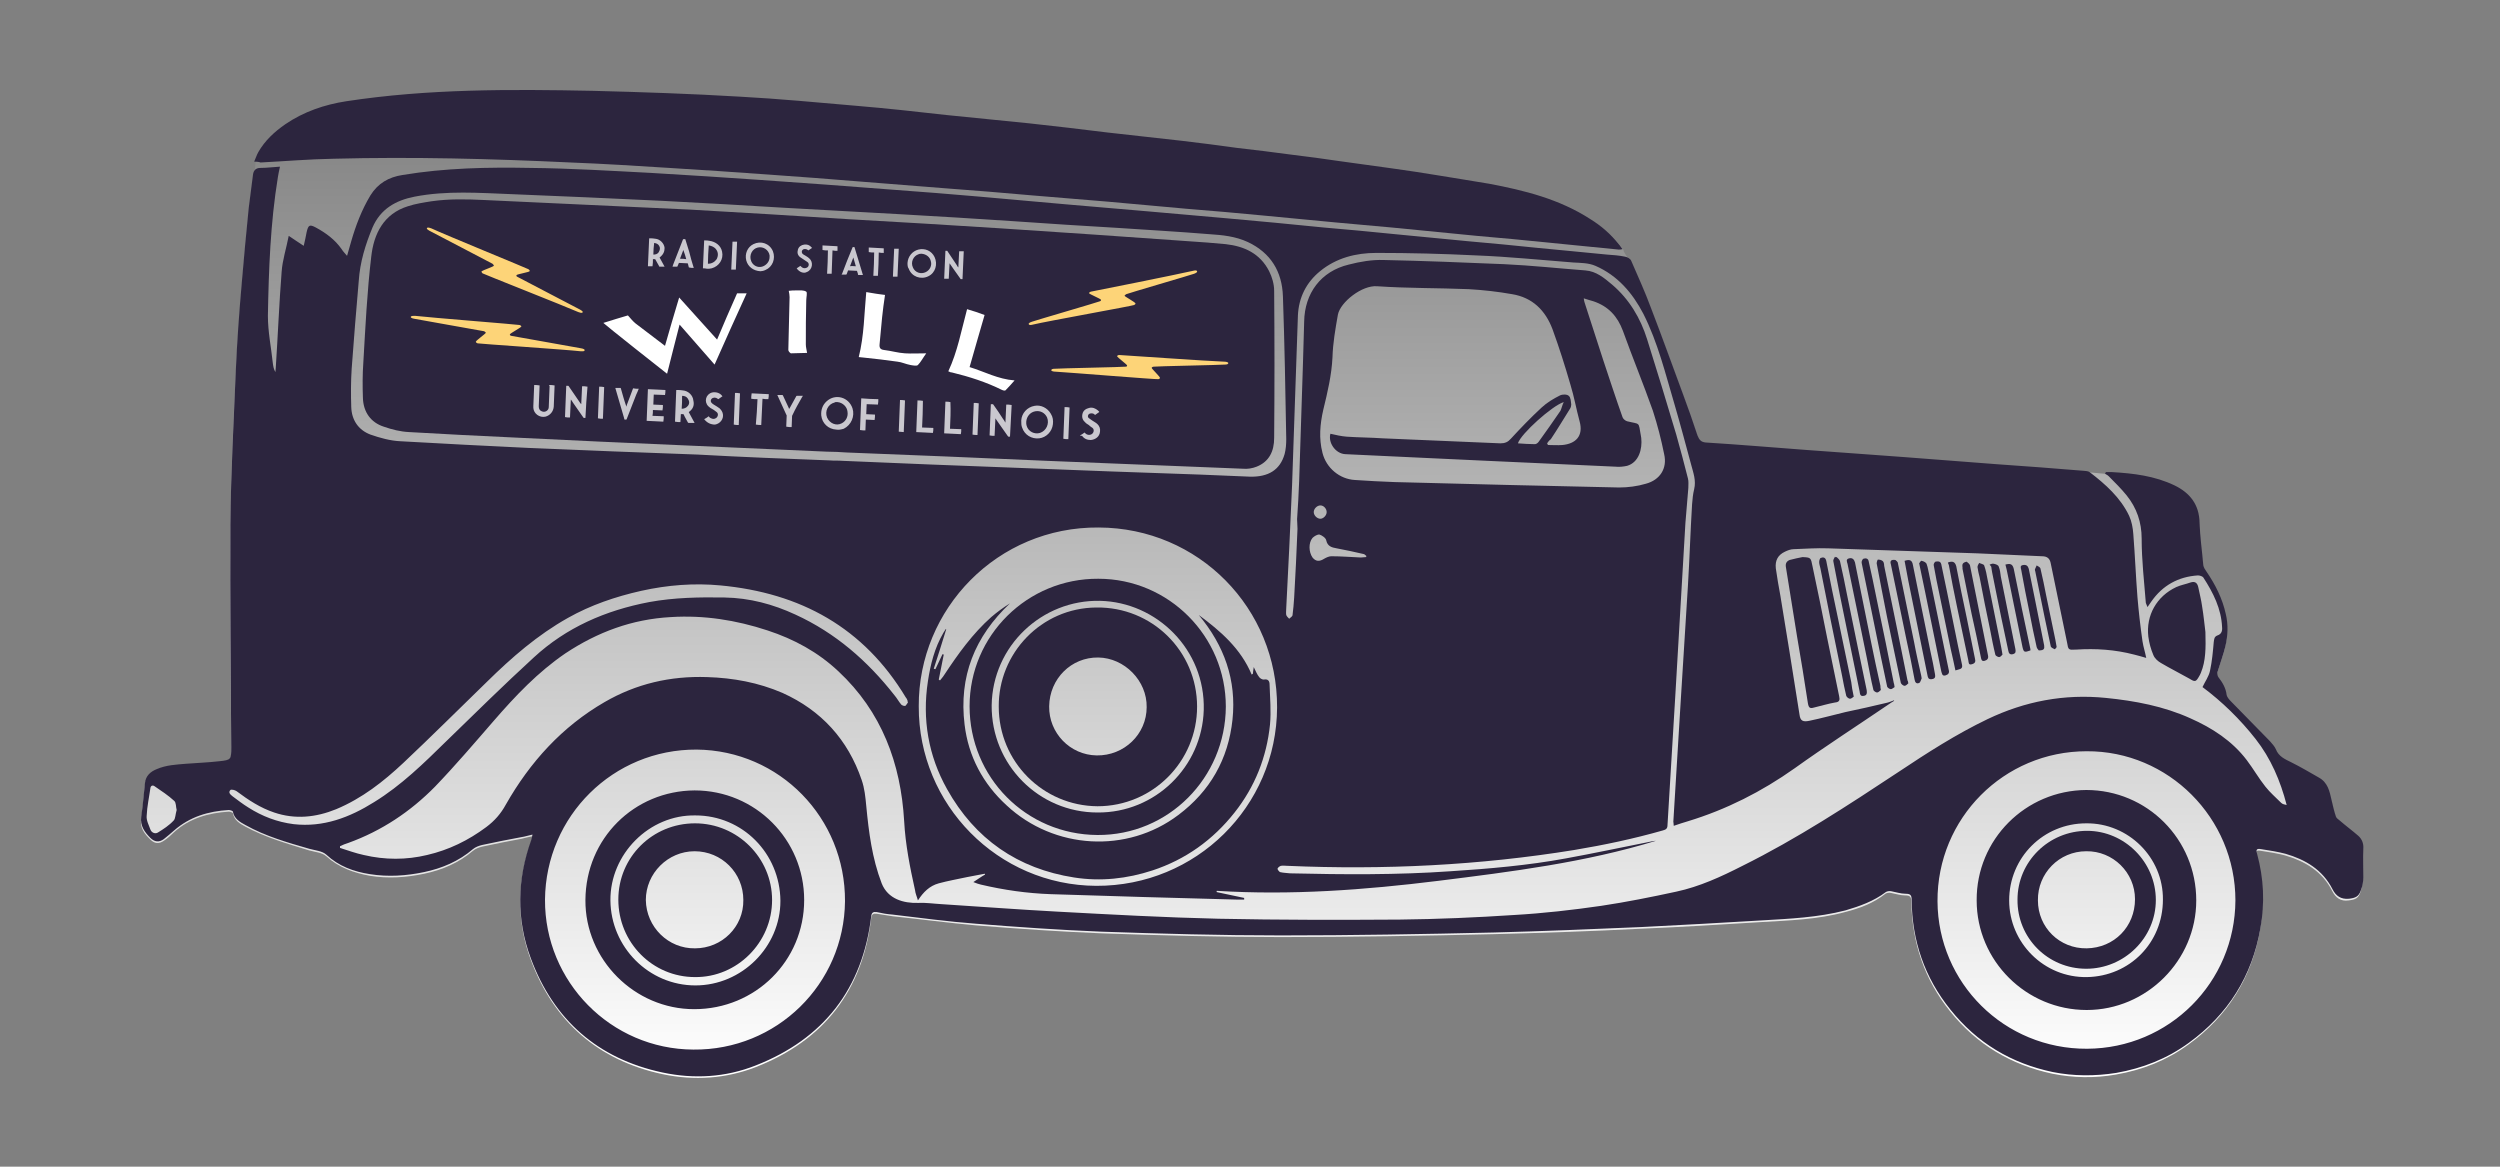 <svg version="1.1" id="Layer_1" xmlns="http://www.w3.org/2000/svg" x="0" y="0" viewBox="0 0 600 280" xml:space="preserve"><rect x="0" y="0" width="600" height="280" fill="#808080" stroke="none"/><style>.st1{fill:#2c253e}.st2{opacity:.75}.st3{fill:#fff}</style><linearGradient id="SVGID_1_" gradientUnits="userSpaceOnUse" x1="300.285" y1="21.594" x2="300.285" y2="258.32"><stop offset="0" stop-color="#fff" stop-opacity="0"/><stop offset="1" stop-color="#fff"/></linearGradient><path d="M567.1 204c0-1.3-.3-2.3-1.2-3.1-1.4-1.3-3-2.5-4.5-3.7-.3-.3-.7-.6-.9-1-.4-1.3-.7-2.5-1-3.8-.5-2.2-.9-4.3-3.1-5.5-2.2-1.2-4.3-2.5-6.5-3.6-1.6-.8-3-1.5-3.8-3.2-.3-.7-.8-1.3-1.4-1.9-3.1-3.2-6.3-6.4-9.4-9.6-.4-.4-.9-1-1-1.5-.2-1.7-1-3-2-4.3-.2-.3-.3-.8-.2-1.2.6-2.1 1.4-4.1 1.9-6.2.6-2.5.6-5.1.1-7.7-.9-3.8-2.6-7.2-4.7-10.3-.3-.4-.6-.9-.7-1.4-.4-3.4-.8-6.8-.9-10.3-.1-4.4-2.3-7.1-6-8.9-2-1-4.1-1.6-6.2-2.1l-22.4-2.1v.1c-4.7-.3-9.4-.7-14.1-1-7.4-.6-14.7-1.1-22.1-1.7-7.8-.6-15.6-1.1-23.3-1.7l-24.3-1.8c-1.2-.1-1.7-.6-2-1.7-1.1-3.2-2.3-6.5-3.4-9.7-2.6-7-5.1-14-7.8-21-1.4-3.8-3.1-7.5-4.7-11.2-.1-.2-.3-.4-.6-.6-.4-.7-1.5-2.2-1.2-2.2-.4-.5-.6-.9-.9-1.2-1.9-2.4-4.2-4.4-6.8-6-7.5-4.7-15.8-6.9-24.3-8.5-4.1-.8-8.1-1.4-12.2-2-3.7-.6-7.5-1.2-11.2-1.7-4.1-.6-8.2-1.1-12.3-1.7-4-.5-8-1.1-11.9-1.6-4.3-.5-8.6-1.1-12.9-1.6-4.4-.6-8.8-1.1-13.2-1.7-6-.7-11.9-1.4-17.9-2-6.3-.7-12.5-1.5-18.8-2.2-6.6-.7-13.3-1.4-19.9-2-7.2-.7-14.3-1.5-21.5-2.2-9.3-.8-18.7-1.7-28-2.2-11.8-.6-23.5-1.1-35.3-1.4-19.8-.4-39.6-.5-59.2 2.5-5.3.8-10.2 2.5-14.6 5.5-2.6 1.8-5 3.9-6.5 6.7-.4.7-.6 1.4-1 2.3 0 1-.2 1.8-.3 2.3-.2.3-.3.6-.3 1.1-.3 2.6-.7 5.2-1 7.8-.6 6.1-1.2 12.2-1.7 18.3-.5 6.9-1.1 13.8-1.4 20.7-.6 12.4-1.2 24.7-1.3 37.1-.2 17.8.1 35.5.2 53.3 0 3 0 3-2.9 3.4-2.6.3-5.3.4-7.9.6-2.4.2-4.8.3-7.1 1.3-1.5.7-2.6 1.6-2.8 3.3-.3 2.7-.5 5.4-.9 8.1-.4 2.2.7 3.7 2.2 5.1 1 1 2 1.1 3.2.3.9-.6 1.7-1.3 2.5-2.1 3.7-3.3 8.2-4.6 13.1-4.9.3 0 1 .2 1 .4.3 1.7 1.7 2.5 3 3.2 4.8 2.6 10.1 4.1 15.3 5.7 1.4.4 3.1.5 4.1 1.4 3 2.7 6.6 4 10.5 4.7 4.4.7 8.7.4 13-.5 4.3-.9 8.3-2.6 11.7-5.5.6-.5 1.4-.8 2.2-1 3.2-.7 6.3-1.3 9.5-1.9.8-.2 1.6-.4 2.6-.6-.1.6-.2 1-.3 1.3-3.4 9.5-3.6 19-.1 28.4 5.5 14.8 16.2 24.1 31.6 27.4 7.6 1.6 15.2 1.1 22.4-1.7 16.3-6.4 25.6-18.3 27.7-35.8.1-.9.5-1.1 1.3-1 1.3.2 2.5.4 3.8.6 6.7.7 13.4 1.6 20.1 2.2 10 .8 20 1.5 30 1.9 14.3.5 28.7.9 43.1.9 17 0 34.1-.3 51.1-.7 11.7-.3 23.5-.7 35.2-1.3 9.7-.4 19.3-1 29-1.6 6.7-.4 13.5-.6 20.1-2.4 3.5-.9 6.8-2.1 9.7-4.4.3-.2.9-.3 1.3-.2 1.1.2 2.3.6 3.4.6 1.2 0 1.5.3 1.5 1.5.2 9.8 3.1 18.6 9.3 26.3 6.4 8 14.7 12.9 24.6 15 5 1 10.1 1.1 15.2.2 6.4-1.1 12.2-3.4 17.4-7.2 9.4-6.8 15.2-16 17.2-27.5 1-6 .7-12-.8-17.9-.3-1-.1-1.3 1-1.1 2 .3 3.9.6 5.8 1.1 4.8 1.4 8.9 3.8 11.3 8.5.8 1.6 2 2.6 4 2.3 1.6-.2 2.3-.5 2.8-2 .3-1 .5-2 .6-3.1 0-2.4-.1-4.7 0-7z" fill="url(#SVGID_1_)"/><path class="st1" d="M198.5 108.4c-11.3-.5-22.7-1-34-1.5-13.7-.6-27.5-1.2-41.2-1.9-8.4-.4-16.7-.8-25.1-1.3-2.1-.1-4.1-.6-6.1-1.3-3.1-1-4.9-3.5-5-6.9-.1-2.9-.1-5.7.1-8.5.5-8.5.9-17 1.9-25.4.6-5.5 3-10.3 8.8-12.1 1.8-.6 3.8-.9 5.7-1.2 4.2-.6 8.4-.5 12.5-.3 16.5.8 32.9 1.5 49.4 2.3 12.7.7 25.3 1.5 38 2.3 12.2.7 24.4 1.4 36.6 2.2 15.1 1 30.1 2 45.2 3.1 3 .2 5.9.4 8.9.7 4.4.5 8.2 2.2 10.4 6.5.7 1.4 1.2 3.1 1.2 4.7.1 11.8.1 23.6 0 35.3 0 3.2-1.2 5.7-4.2 6.9-1 .4-2.2.6-3.2.5-15.7-.6-31.5-1.3-47.2-1.9-16-.7-32-1.4-48-2-1.5-.1-3.1-.2-4.7-.2 0-.1 0-.1 0 0z"/><path class="st1" d="M454.6 168.2c-.5.3-1 .6-1.4.9-7.5 5.1-15.1 10-22.5 15.3-7.9 5.6-16.4 9.9-25.6 12.7-1.1.3-2.2.7-3.4 1.1 0-.5-.1-.8-.1-1l1.8-29.4c.6-9.1 1.1-18.1 1.7-27.2.4-6.5.6-13.1 1-19.6.1-1.2.2-2.4.5-3.6.5-2.1-.2-3.9-.7-5.8-1.3-4.8-2.6-9.7-4-14.5-2.2-7.4-4-14.9-7.5-21.8-2.6-5-6.2-9.2-11.5-11.5-1.6-.7-3.5-.7-5.3-.8-7.8-.6-15.5-1.4-23.3-1.7-8-.4-16-.6-24-.6-4.9 0-9.6 1.2-13.5 4.4-3.3 2.7-5.1 6.3-5.3 10.6-.5 13.6-.9 27.1-1.4 40.7-.4 9.9-.9 19.7-1.4 29.5 0 .6-.1 1.2 0 1.7.1.3.4.6.7.9.3-.3.7-.5.8-.8.2-1.4.3-2.9.4-4.3.3-5.5.6-11 .8-16.5 0-.8-.1-1.6-.1-2.3.2-3.1.4-6.1.5-9.2.3-9.3.6-18.6.9-27.8l.3-10.4c.1-6.8 4-12.1 10.7-13.7 2.7-.7 5.6-1.2 8.4-1.1 9.6.2 19.3.6 28.9 1 6.5.3 13 1 19.5 1.5 2.6.2 4.5 1.8 6.4 3.4 4.1 3.5 6.8 8 8.4 13.1 2.4 7.6 4.7 15.2 7 22.9 1 3.5 1.9 7 2.8 10.5.2.7.1 1.6.1 2.3-.2 2.8-.5 5.6-.7 8.4-.8 13.7-1.6 27.3-2.4 41-.6 10.5-1.3 21-1.9 31.5 0 .8-.3 1.1-1.1 1.3-7 2-14.1 3.5-21.3 4.7-22.8 3.7-45.8 4.8-68.8 3.8-.5 0-1.1-.1-1.6 0-.3.1-.7.4-.8.7 0 .2.4.7.6.8.8.2 1.6.2 2.4.3 12.8.3 25.7.4 38.5-.5 9.3-.6 18.6-1.4 27.8-3.1 6.6-1.2 13.1-2.6 19.7-3.9.6-.1 1.2-.3 1.8-.3-17 5.2-34.6 7.4-52.2 9.6-17.7 2.2-35.4 3.5-53.2 2.4v.3c2.2.5 4.4.9 6.6 1.4v.4h-1.8c-14.9-.4-29.7-.8-44.6-1.3-5.7-.2-11.3-1-16.8-2.3-.5-.1-1-.3-1.8-.6 1.1-.7 1.9-1.3 2.8-1.8 0-.1 0-.2-.1-.2-1.4.3-2.8.5-4.2.8-2.3.5-4.6.9-6.8 1.5s-3.7 2.1-5 4.1c-.2-.8-.6-1.6-.7-2.5-1.2-5.4-2.3-10.9-2.6-16.5-.8-13.9-5.4-26.3-15.8-36-4.9-4.6-10.6-7.7-17-9.8-7.6-2.5-15.3-3.7-23.2-3.2-9.3.5-17.6 3.6-25.3 8.7-6.6 4.5-12 10.2-17.2 16.2-4.6 5.3-9.2 10.7-14.1 15.8-5.9 6-12.8 10.6-20.8 13.5-.7.2-1.4.5-2 .8v.4c1.9.6 3.8 1.3 5.7 1.7 5.1 1.2 10.2 1.2 15.2 0 5.2-1.2 9.9-3.5 14.2-6.7 2-1.5 3.5-3.2 4.7-5.4 5.8-10.2 13.5-18.7 23.7-24.6 7.6-4.4 15.8-6.3 24.6-6 6.3.2 12.3 1.3 18.1 3.8 9.3 4.2 15.7 11.2 19 20.9.7 2 .9 4.1 1.1 6.2.6 6.3 1.4 12.6 3.7 18.6 1.5 3.8 5.3 4.8 8.7 4.7 1.9-.1 3.8.2 5.7.3 9.3.6 18.6 1.3 27.9 1.8 12.9.7 25.7 1.4 38.6 1.7 14.5.3 29 .3 43.5.2 9.1-.1 18.3-.5 27.4-1.1 7-.4 14-1.2 20.9-2.2 6-.9 12-2.1 18-3.4 5.6-1.2 10.8-3.6 15.9-6.2 13.1-6.5 25.3-14.5 37.4-22.5 6.9-4.6 13.9-9.1 21.4-12.7 9-4.3 18.4-6.1 28.4-5.1 7 .7 13.9 2 20.3 4.9 5.2 2.3 10 5.4 13.5 10 1.6 2.1 2.9 4.4 4.5 6.4 1.1 1.4 2.5 2.6 3.8 3.9.3.3.8.4 1.3.5-1.5-5.8-3.8-11.2-7.5-15.9-3.7-4.7-8-8.9-12.7-12.4.6-1.3 1.5-2.5 1.8-3.9.5-2.3.7-4.6.9-6.9.1-.7.1-1.3.9-1.6.9-.3 1.2-1 1.1-2-.2-4.4-2.1-8.2-4.5-11.9-.2-.3-.9-.5-1.3-.5-4.7.3-8.5 2.4-11.2 6.3-.3.4-.5.7-.9 1.3-.2-.5-.3-.8-.4-1-.4-5.1-1-10.3-1-15.4 0-4-1.2-7.4-3.6-10.4-1.3-1.6-2.8-3.1-4.3-4.6-.3-.3-.6-.4-.9-.6.1-.1.2-.3.2-.4h1.4c5.2.3 10.3.9 15.1 3.2 3.7 1.8 5.9 4.6 6 8.9.1 3.4.6 6.8.9 10.3.1.5.4 1 .7 1.4 2.2 3.2 3.9 6.6 4.7 10.3.6 2.5.5 5.1-.1 7.7-.5 2.1-1.3 4.2-1.9 6.2-.1.4 0 .9.2 1.2 1 1.3 1.8 2.6 2 4.3.1.5.6 1.1 1 1.5 3.1 3.2 6.3 6.4 9.4 9.6.5.6 1.1 1.2 1.4 1.9.7 1.8 2.2 2.4 3.8 3.2 2.2 1.1 4.4 2.4 6.5 3.6 2.2 1.2 2.6 3.3 3.1 5.5.3 1.3.6 2.6 1 3.8.1.4.5.7.9 1 1.5 1.3 3 2.4 4.5 3.7.9.8 1.3 1.9 1.2 3.1-.1 2.3 0 4.6 0 6.9 0 1-.2 2.1-.6 3.1-.5 1.5-1.3 1.8-2.8 2-2 .2-3.2-.7-4-2.3-2.4-4.7-6.5-7.1-11.3-8.5-1.9-.5-3.9-.8-5.8-1.1-1.1-.2-1.3.1-1 1.1 1.6 5.9 1.9 11.8.8 17.9-2 11.5-7.8 20.7-17.2 27.5-5.2 3.8-11.1 6.1-17.4 7.2-5.1.8-10.2.8-15.2-.2-10-2.1-18.2-7-24.6-15-6.2-7.7-9.2-16.5-9.3-26.3 0-1.2-.3-1.5-1.5-1.5-1.1 0-2.3-.4-3.4-.6-.4-.1-1 0-1.3.2-2.9 2.2-6.3 3.4-9.7 4.4-6.6 1.7-13.3 2-20.1 2.4-9.7.6-19.3 1.1-29 1.6-11.7.5-23.5 1-35.2 1.3-17 .4-34.1.7-51.2.7-14.4 0-28.7-.4-43.1-.9-10-.4-20-1.1-30-1.9-6.7-.5-13.4-1.4-20.1-2.2-1.3-.1-2.5-.3-3.8-.6-.8-.1-1.2.1-1.3 1-2.1 17.4-11.4 29.4-27.7 35.8-7.3 2.9-14.9 3.3-22.4 1.7-15.5-3.3-26.1-12.6-31.6-27.4-3.5-9.4-3.3-18.9.1-28.4.1-.3.2-.7.3-1.3-1 .2-1.8.5-2.6.6-3.2.6-6.3 1.2-9.5 1.9-.8.2-1.6.5-2.2 1-3.4 2.9-7.4 4.6-11.7 5.5-4.3.9-8.6 1.2-13 .5-3.9-.6-7.5-1.9-10.5-4.7-1-.9-2.7-1-4.1-1.4-5.2-1.5-10.5-3-15.3-5.7-1.3-.7-2.7-1.5-3-3.2 0-.2-.7-.4-1-.4-4.9.3-9.3 1.6-13.1 4.9-.8.7-1.6 1.4-2.5 2.1-1.1.8-2.2.7-3.2-.3-1.4-1.4-2.5-2.9-2.2-5.1.4-2.7.6-5.4.9-8.1.2-1.7 1.3-2.7 2.8-3.3 2.3-1 4.7-1.1 7.1-1.3 2.6-.2 5.3-.3 7.9-.6 2.9-.3 2.9-.4 2.9-3.4-.1-17.8-.3-35.5-.2-53.3.1-12.4.8-24.7 1.3-37.1.3-6.9.8-13.8 1.4-20.7.5-6.1 1.1-12.2 1.7-18.3.3-2.6.7-5.2 1-7.8.1-1.1.6-1.8 1.8-1.8 1.5 0 3-.2 4.7-.3-.2 1-.4 1.7-.5 2.5-1.8 11-2.2 22.2-2.4 33.3 0 3.8.8 7.7 1.2 11.5.1.7.2 1.3.6 2 0-.4.1-.8.1-1.2.5-7.6.8-15.3 1.4-22.9.2-2.8 1.1-5.5 1.7-8.6 1.3.9 2.4 1.6 3.6 2.4.3-1.2.5-2.3.7-3.3.4-1.7.7-1.9 2.2-1.1 2.4 1.3 4.6 2.9 6.2 5.2.3.5.7.9 1.3 1.6.4-1.4.7-2.5 1-3.5 1.1-3.8 2.5-7.5 4.6-11 1.8-2.9 4.4-4.4 7.7-4.9 10.2-1.7 20.5-1.9 30.8-1.7 9.6.1 19.3.7 28.9 1.2 8.8.5 17.6 1.1 26.4 1.7 10.4.7 20.8 1.5 31.2 2.3 7.1.5 14.2 1.1 21.3 1.7 6.7.6 13.4 1.2 20.2 1.8 6.6.6 13.2 1.1 19.8 1.7 6.5.6 12.9 1.1 19.3 1.7 7.7.7 15.5 1.4 23.2 2.2 5.7.5 11.4 1 17.1 1.6 5.9.6 11.7 1.1 17.6 1.7 5.6.5 11.1 1 16.7 1.6 5.6.5 11.1 1.1 16.6 1.6 1.4.1 2.9.2 4.3.5.6.1 1.3.5 1.5 1 1.6 3.7 3.3 7.4 4.7 11.2 2.7 7 5.2 14 7.8 21 1.2 3.2 2.3 6.4 3.4 9.7.4 1 .8 1.6 2 1.7 8.1.5 16.2 1.2 24.3 1.8 7.8.6 15.6 1.1 23.3 1.7 7.4.6 14.7 1.1 22.1 1.7 7 .5 14.1 1 21.1 1.6.4 0 1 .1 1.3.3 3.8 2.9 7.4 6.1 9.5 10.5.6 1.3.9 2.9 1 4.4.4 5.1.6 10.1 1 15.2.3 3.5.7 7 1.2 10.5.2 1.3.6 2.5.9 4-1.1-.3-2-.6-2.9-.8-4.6-1.2-9.2-1.5-13.9-1.2-1.9.1-1.9.1-2.2-1.7l-3.9-18.9c-.2-1.2-.8-1.8-2.1-1.8-5.2-.2-10.4-.5-15.6-.7l-35.7-1.2c-2.8-.1-5.5.1-8.3.2-.7 0-1.5.3-2.1.6-1.7.8-2.4 2.1-2.2 4 .3 2.2.7 4.4 1.1 6.6.7 4.5 1.5 9 2.2 13.5.8 5 1.6 10.1 2.4 15.1.2 1.4.8 1.7 2.3 1.4 2.9-.6 5.8-1.4 8.7-2.1 3.3-.7 6.5-1.4 9.8-2.2.6-.1 1.2-.4 1.8-.6 0-.1.1 0 .1.1zm-83.3-61.8c.1.1.1.2.2.4 1.2 0 2.3.1 3.5 0 3.1-.3 5.1-2.1 4.1-5.7-.8-2.9-1.3-5.9-2.2-8.8-1.3-4.5-2.7-8.9-4.3-13.3-1.7-4.5-4.8-7.6-9.7-8.4-3.4-.6-6.9-1-10.4-1.2-7.3-.3-14.7-.2-22-.7-3.6-.3-8.8 3.8-9.4 6.8-.6 3.4-1.2 6.8-1.3 10.2-.2 4.3-1.2 8.5-2.2 12.6-.8 3.5-1.1 6.9-.2 10.4.9 3.6 4.1 6.3 7.8 6.5 3.2.2 6.3.4 9.5.5 18 .5 36 .9 53.9 1.3 2.1 0 4.4-.3 6.4-.9 3.4-.9 5.2-3.7 4.4-7.1-.7-3.5-1.6-7-2.7-10.4-2.3-6.5-4.9-12.8-7.2-19.2-1.3-3.5-3.5-5.9-7.1-7.1-.7-.2-1.4-.4-2.3-.7.1.5.1.8.2 1 1.5 4.6 3 9.2 4.5 13.9 1.5 4.5 3 9.1 4.6 13.6.1.4.7.9 1.1 1 3.2.8 2.7 0 3.3 3.4 0 .2.1.4.1.6.3 2.7-.6 5.9-3.4 6.7-.9.2-1.9.3-2.8.2-10.2-.5-20.5-.9-30.7-1.4-11.4-.5-22.8-1.1-34.1-1.6-2.4-.1-4.2-2.8-3.6-4.9 1.3.3 2.6.6 3.9.7 2.9.2 5.8.2 8.7.4l28.2 1.2c1.1 0 1.8-.3 2.5-1.1 2.4-2.6 4.8-5.1 7.4-7.5 1.3-1.2 2.8-2.1 4.4-2.9.6-.3 1.7-.3 2.1.1.5.4.5 1.3.6 2.1 0 .3-.1.7-.3 1-1.5 2.4-3 4.9-4.6 7.3-.4.3-.7.7-.9 1zM130.8 215.9c-.1 19.7 15.8 35.9 35.6 36 20 .2 36.2-15.7 36.4-35.6.1-20-15.7-36.2-35.6-36.4-20-.1-36.2 15.9-36.4 36zm68.4-105.4c0 .1 0 .1 0 0 1 .1 2 0 3 .1 14.2.6 28.3 1.2 42.5 1.7 14.4.6 28.9 1.1 43.3 1.6 4 .2 8 .3 12 .5 4.4.1 7.2-1.6 8.3-5.4.3-1.1.4-2.4.4-3.6-.2-11.4-.4-22.9-.8-34.3-.2-5.9-2.9-10.4-8.4-13-3-1.4-6.2-1.7-9.3-1.9-7.3-.6-14.6-1-21.9-1.5-8.3-.5-16.6-1-24.9-1.6-9.2-.6-18.4-1.2-27.6-1.7l-27-1.5c-10-.6-19.9-1.2-29.9-1.7-12-.6-24.1-1.1-36.1-1.6-7.8-.3-15.6-.9-23.3.6-4.6.9-8.2 3-10.1 7.4-1.7 4.1-3 8.3-3.3 12.8-.6 7-1.2 14.1-1.7 21.1-.2 3.1-.2 6.2-.1 9.2.1 3.1 1.7 5.5 4.6 6.6 2.3.8 4.8 1.5 7.2 1.6 10.2.6 20.5 1.1 30.7 1.6 13.6.6 27.1 1.1 40.7 1.6 10.6.6 21.2 1 31.7 1.4zm301.6 69.8c-19.9 0-35.9 16.1-35.8 36 .1 19.6 16 35.5 35.9 35.4 19.7-.1 35.5-15.9 35.6-35.6 0-19.8-16.1-35.9-35.7-35.8zm-280.3-10.8c-.1 23.6 19 43 42.6 43.1 23.9.1 43.3-19 43.4-42.8.1-23.8-18.8-43.1-42.8-43.2-24.3-.2-43.3 19.5-43.2 42.9zm-2.6-.9c-.1-.3-.1-.4-.1-.5-.1-.2-.2-.5-.4-.7-10.1-16.8-25.3-25.1-44.5-26.9-6.3-.6-12.7-.1-19 1.3-6.2 1.4-12.1 3.4-17.6 6.5-7.3 4.1-13.5 9.5-19.4 15.3-6.7 6.5-13.3 13.1-20.1 19.5-4.8 4.5-9.9 8.5-16.1 11.1-4.9 2-9.9 2.5-14.9.8-3.3-1.1-6.2-3-9-5.1-.4-.3-1.3-.5-1.5-.3-.6.6 0 1.1.5 1.5 1.2.9 2.5 1.9 3.8 2.7 3.3 2.1 6.9 3.5 10.9 4 7.1.8 13.4-1.6 19.3-5.3 6.5-4 11.9-9.3 17.3-14.6 7-6.8 13.9-13.6 21-20.1 7.8-7.2 17.2-11.3 27.7-13.3 6-1.1 12-1.2 18.1-1.1 6 .1 11.6 1.6 17 4.1 9.6 4.4 17.3 11.1 23.8 19.4.6.7 1 1.5 1.6 2.2.2.2.7.4 1 .3.3-.3.5-.7.6-.8zM42.4 194.4c-.2-.7-.1-1.8-.6-2.2-1.4-1.3-3.1-2.4-4.7-3.5-.4-.3-.9-.2-1 .4-.3 2.2-.8 4.4-.9 6.7-.1 1.1.5 2.2.9 3.3.3.8 1.2 1.1 1.8.7 1.3-.8 2.7-1.7 3.8-2.9.4-.4.4-1.5.7-2.5zm332.9-97.9c-2.7.8-10.3 7.6-11 9.9 1.4.1 2.7.2 4.1.2.3 0 .7-.3.9-.6 1.8-2.5 3.5-4.9 5.2-7.4.3-.6.4-1.3.8-2.1zm-47.4 37.2v-.3c-.2-.1-.3-.3-.5-.4-2.2-.5-4.4-1-6.6-1.4-1.2-.2-2.2-.5-2.5-1.9-.1-.6-1-1.2-1.6-1.4-.5-.1-1.3.4-1.7.8-1 1.2-.9 3.4 0 4.7.8 1 1.7 1 2.8.3.5-.3 1.2-.6 1.7-.6 2.4 0 4.7.2 7.1.3.4 0 .8-.1 1.3-.1zm-9.5-10.8c0-.8-.7-1.6-1.5-1.6s-1.6.8-1.6 1.6.8 1.6 1.6 1.6c.7 0 1.5-.8 1.5-1.6z"/><path class="st1" d="M61 38.8c.4-.9.6-1.6 1-2.3 1.6-2.8 3.9-4.9 6.5-6.7 4.4-3 9.4-4.7 14.6-5.5 19.6-3 39.4-2.9 59.2-2.5 11.8.3 23.6.7 35.3 1.4 9.3.5 18.7 1.4 28 2.2 7.2.6 14.4 1.4 21.5 2.2 6.6.7 13.3 1.3 19.9 2 6.3.7 12.5 1.4 18.8 2.2 6 .7 11.9 1.3 17.9 2 4.4.5 8.8 1.1 13.2 1.7 4.3.5 8.6 1 12.9 1.6 4 .5 8 1 11.9 1.6 4.1.6 8.2 1.1 12.3 1.7 3.7.5 7.5 1.1 11.2 1.7 4.1.7 8.2 1.3 12.2 2 8.5 1.6 16.9 3.7 24.3 8.5 2.6 1.6 4.9 3.6 6.8 6 .3.3.5.7.9 1.2-.4.1-.7.1-.9.1-7.1-.7-14.1-1.4-21.2-2.1-5.7-.6-11.3-1-17-1.6-5.4-.5-10.9-1.1-16.3-1.6-4.4-.4-8.9-.8-13.3-1.2-5.9-.6-11.9-1.1-17.8-1.7-6.1-.6-12.1-1.1-18.2-1.6-6.3-.6-12.5-1.1-18.8-1.7-6-.5-12-1-18.1-1.5-6.9-.6-13.8-1.2-20.8-1.7-6.7-.5-13.5-1.1-20.2-1.6-7.4-.6-14.9-1.2-22.3-1.7-8-.6-16-1.1-23.9-1.6-7.9-.5-15.7-1-23.6-1.3-19-.9-38-1.4-57-.9-5.8.1-11.7.6-17.5.9-.2-.1-.6-.2-1.5-.2zm371.6 94.9c2 .1 2 .1 2.4 2.2 1.2 5.7 2.4 11.4 3.5 17.1 1 4.7 1.9 9.4 2.9 14.1.2.9.1 1.4-1 1.5-1.7.3-3.3.8-5 1.2-1 .3-1.3.1-1.5-1-.8-5.4-1.7-10.7-2.6-16l-2.7-16.8c-.1-.8.2-1.3.9-1.6 1.1-.3 2.1-.5 3.1-.7zm96.7 18c.1 3.8.1 6.9-1.1 9.8-.1.3-.3.6-.4.8-.8 1.4-1 1.4-2.3.6-2.3-1.3-4.7-2.5-6.9-3.8-.7-.4-1.5-1.1-1.8-1.9-.6-1.4-1-2.9-1.2-4.4-.6-5.1 2-9.7 6.7-11.9 1.1-.5 2.3-.7 3.4-1.1 1.2-.4 1.7.2 1.9 1.2.3 1.5.7 3 .9 4.5.4 2.4.6 4.7.8 6.2zm-84.4 15.5c-.3.2-.6.5-.9.5-.3 0-.8-.4-.9-.7-.4-1.6-.7-3.2-1-4.8l-2.7-13.2c-.8-4.2-1.7-8.4-2.5-12.6-.1-.5-.3-1-.3-1.5 0-.4.2-1 .4-1 .5-.2 1.1-.2 1.3.7.9 4.7 1.9 9.5 2.9 14.2 1 5 2.1 9.9 3.1 14.9.1 1 .3 2.1.6 3.5zm-4.1-33.5c.3.3.7.6.8 1 .6 2.7 1.2 5.4 1.7 8.1.9 4.2 1.7 8.5 2.6 12.7.7 3.4 1.4 6.7 2.1 10.1.1.7.1 1.3-.7 1.4-.9.2-.9-.5-1-1.1-1.1-5.2-2.1-10.4-3.2-15.6-1.1-5.2-2.1-10.4-3.1-15.6-.1-.3.2-.7.4-1.1.1.2.3.1.4.1zm10.6 31.9c-.2.2-.6.6-.9.6-.3 0-.9-.4-.9-.7-.6-2.4-1-4.9-1.5-7.3-.9-4.2-1.7-8.5-2.6-12.7l-2.1-10.2c-.1-.4-.5-1.1.4-1.3.8-.2 1.2.3 1.4 1 1.3 6.4 2.6 12.9 3.9 19.3.7 3.4 1.4 6.8 2.2 10.3 0 .2 0 .5.1 1zm3.3-.7c-.2.1-.6.5-.9.5-.3 0-.9-.4-.9-.7-.5-2.3-1-4.7-1.5-7.1-.7-3.4-1.4-6.9-2.1-10.3-.8-4.1-1.7-8.1-2.5-12.2-.1-.3.2-.9.4-1 .6-.2 1.2-.1 1.3.7.3 1.4.6 2.7.9 4.1 1.1 5.2 2.1 10.4 3.2 15.5.6 3.2 1.3 6.3 1.9 9.5.1.2.1.4.2 1zm3.3-.9c-.2.2-.6.6-.9.6-.3 0-.8-.4-.9-.7-.7-3.2-1.3-6.3-2-9.5-.9-4.3-1.8-8.6-2.6-12.9l-1.2-6.3c0-.3.2-.9.3-.9.4 0 .9.1 1.2.4.2.2.3.7.3 1.1 1.1 5.2 2.1 10.4 3.2 15.6.8 4 1.6 7.9 2.4 11.9.1.1.1.2.2.7zm-3.1-29.6c.1.1.6.4.6.8 1.3 6.3 2.6 12.6 3.9 19 .5 2.7 1.1 5.3 1.7 8 0 .2.1.4.1.6-.2.4-.3 1-.6 1.1-.6.3-1-.1-1.1-.8-.6-3.3-1.3-6.6-2-9.8-.9-4.2-1.7-8.4-2.6-12.6-.4-1.8-.7-3.5-1.1-5.3-.2-.6-.1-1.2 1.1-1zm2.2.2c1.2-.4 1.8-.2 2 1 .7 3.5 1.4 6.9 2.1 10.4.7 3.4 1.4 6.9 2.1 10.3.4 1.8.8 3.7 1.1 5.5.1.6.1 1.1-.8 1.2-.8.1-.9-.4-1-.9-1.5-7.6-3.1-15.1-4.6-22.7-.3-1.5-.6-3.1-.9-4.8zm3.5.6c.1-.1.4-.7.6-.6.5.1 1.1.4 1.2.8.3.8.4 1.7.6 2.5 1.4 6.8 2.8 13.6 4.2 20.5.2.8.3 1.6.5 2.4.2.7-.1 1.1-.8 1.3-.8.2-.8-.4-1-1-.9-4.3-1.7-8.5-2.6-12.8-.9-4.3-1.7-8.5-2.7-13.1zm8.7 25.7c-.4-1.8-.7-3.4-1.1-5-.9-4.4-1.8-8.8-2.7-13.1-.5-2.4-1-4.7-1.4-7.1-.1-.3.2-.8.4-.9.5-.1 1.2-.2 1.4.6.5 2.2.9 4.5 1.4 6.7.9 4.3 1.7 8.5 2.6 12.8.3 1.6.7 3.1 1 4.7.2 1.1-.8 1-1.6 1.3zm-1.8-25.9c1.1-.4 1.7-.2 2 .9.8 4.1 1.6 8.2 2.5 12.3.7 3.3 1.3 6.6 2 9.9.2.7 0 1.1-.7 1.3-.9.3-.8-.4-.9-.9-.9-4.3-1.8-8.5-2.7-12.8-.7-3.4-1.4-6.8-2-10.2-.1 0-.1-.2-.2-.5zm4.5-.2c.2.2.7.5.8.9l2.4 12c.6 3.2 1.3 6.3 1.9 9.5.2.8-.1 1.2-.8 1.4-.8.2-.8-.5-.9-.9-.7-3.4-1.4-6.8-2.2-10.3-.7-3.6-1.5-7.2-2.2-10.9.1-.5-.5-1.4 1-1.7zm8.6 22.3c-.2.2-.5.6-.8.6-.3 0-.8-.3-.9-.5-.5-2-.9-4.1-1.3-6.2-.9-4.2-1.7-8.3-2.5-12.5-.2-.8-.4-1.6-.5-2.4 0-.3.2-.7.4-1 .4.2 1.1.3 1.2.6.4 1.1.6 2.2.8 3.3 1 5 2 9.9 3 14.9.2 1 .4 1.9.6 3.2zm-3.1-21.6c.3-.1.7-.3 1-.2.5.1 1.1.3 1.2.7.3.7.4 1.6.5 2.4 1.2 5.8 2.3 11.6 3.5 17.4.1.6.1 1-.6 1.2-.8.2-1-.3-1.1-.8-.6-2.7-1.1-5.3-1.7-8-.7-3.6-1.5-7.2-2.2-10.9-.1-.4-.1-.8-.2-1.3-.1-.1-.2-.3-.4-.5zm3.8 0c1.1-.3 1.7-.2 2 1 1.3 6.4 2.6 12.9 4 19.3v.3c-1.4.5-1.6.5-1.9-.8-.7-3.4-1.4-6.9-2.1-10.3-.6-2.8-1.1-5.6-1.7-8.3-.1-.4-.2-.7-.3-1.2zm8 20.6c-.1-.2-.4-.4-.5-.8-.6-2.7-1.2-5.5-1.7-8.2-.7-3.4-1.4-6.9-2-10.3-.1-.5-.4-1.1.5-1.2.7-.1 1.1.2 1.3.9.5 2.5 1 5 1.5 7.4.7 3.7 1.5 7.3 2.2 11 .1.8 0 1.2-1.3 1.2zm4.3-.8c-.1.1-.4.6-.5.5-.3-.1-.8-.4-.9-.6-.5-2.4-1-4.7-1.5-7.1-.7-3.6-1.5-7.2-2.2-10.8 0-.2-.2-.5-.1-.7.1-.3.3-.6.4-.9.3.2.8.4.9.7.5 2.2 1 4.4 1.4 6.6.7 3.5 1.5 7.1 2.2 10.6.1.5.2 1 .3 1.7zM193 216c0 14.6-11.7 26.2-26.4 26.2-14.3 0-26.2-11.9-26.1-26.2.1-14.8 11.7-26.2 26.2-26.3 14.6 0 26.3 11.8 26.3 26.3zm-26.1-20.3c-11.1-.2-20.5 9.3-20.4 20.4.1 11.2 9.2 20.4 20.4 20.4 11.1 0 20.4-9.2 20.4-20.3-.1-11.4-9.1-20.5-20.4-20.5zm333.8-6.1c14.6 0 26.4 11.8 26.4 26.5 0 14.4-11.9 26.3-26.3 26.3-14.5 0-26.4-11.8-26.4-26.3-.1-14.6 11.7-26.4 26.3-26.5zm0 8c-10.3 0-18.5 8.2-18.5 18.5 0 10.2 8.4 18.6 18.7 18.4 10.2-.2 18.2-8.2 18.2-18.6.1-10.1-8.3-18.4-18.4-18.3zM227.1 151c-1 3.3-2 6.4-3 9.5.1 0 .2.1.4.1.6-1.2 1.1-2.4 1.7-3.6.1 0 .2.1.3.1l-1.2 6c.1.1.2.1.3.2.3-.4.7-.8 1-1.3 3.3-5 6.8-9.9 11.3-13.9 1.4-1.2 2.9-2.3 4.5-3.3-8.5 8-12.3 17.6-10.9 29.1.9 7.6 4.4 14.2 10.1 19.4 11.4 10.6 28.9 11.6 41.2 2.3 7.6-5.7 12-13.4 13-22.9 1-9.5-2-17.8-8.1-25.1 5.3 3.9 10.1 8.1 12.7 14.3.1-.1.2-.1.3-.2 0-.4.1-.8.2-1.6.5 1 .8 1.8 1.3 2.4.2.3.7.6 1.1.6 1-.2 1.4.3 1.4 1.2.1 3.2.4 6.4.1 9.6-.8 7.8-3.6 14.9-8.5 21.1-5.2 6.6-11.8 11.3-19.7 13.9-6.1 2-12.4 2.7-18.8 1.7-13.5-2.1-23.8-9.2-30.5-21.2-4.5-8-6-16.8-4.6-25.9.6-4 1.6-8 3.7-11.6.2-.3.3-.5.5-.8-.2 0-.1 0 .2-.1z"/><path class="st1" d="M294.2 169.6c-.1 17.1-13.8 30.9-30.8 30.8-17.2-.1-30.7-13.9-30.7-30.9s13.9-30.7 30.9-30.6c16.9 0 30.6 13.8 30.6 30.7zM263.4 195c13.9.1 25.1-11 25.5-24.6.4-14.5-11.3-25.9-24.9-26.2-13.9-.3-25.8 10.8-26 25.1-.1 14.2 11.3 25.7 25.4 25.7zm-96.6 2.6c10.2 0 18.5 8.3 18.5 18.4 0 10.2-8.4 18.6-18.5 18.5-10.2 0-18.4-8.3-18.4-18.6 0-10.2 8.2-18.3 18.4-18.3zm0 30c6.5 0 11.7-5.2 11.6-11.6 0-6.5-5.2-11.7-11.7-11.7-6.4 0-11.7 5.3-11.7 11.7.1 6.5 5.4 11.7 11.8 11.6zm317.4-11.7c0-9.1 7.5-16.5 16.7-16.5 9 0 16.5 7.5 16.5 16.6 0 9.1-7.6 16.5-16.7 16.5-9.2 0-16.6-7.4-16.5-16.6zm16.6 11.7c6.6-.1 11.6-5.2 11.6-11.8 0-6.4-5.3-11.6-11.7-11.5-6.5 0-11.7 5.3-11.6 11.8 0 6.5 5.2 11.6 11.7 11.5z"/><path class="st1" d="M239.7 169.6c-.1-12.8 10.2-23.7 23.4-23.8 13.4-.2 24.2 10.5 24.2 23.8 0 13.2-10.7 23.9-23.9 23.9-13.1-.1-23.7-10.7-23.7-23.9zm12.1-.1c-.1 6.4 5 11.7 11.4 11.8 6.6.1 12-5.1 12-11.6.1-6.3-5.3-11.8-11.6-11.9-6.5-.1-11.7 5.1-11.8 11.7z"/><g class="st2"><path class="st3" d="M140.5 100.3h-.4l-.1-.1c-.8-1.1-1.5-2.2-2.3-3.3l-.6-.9-.1-.1c-.1 1.4-.1 2.8-.2 4.3-.4 0-.8 0-1.2-.1l.3-7.5h.5l.1.1c.9 1.3 1.7 2.5 2.6 3.8.1.2.2.3.4.5.1-1.4.1-2.9.2-4.3.4 0 .8 0 1.3.1-.2 2.5-.4 5-.5 7.5zm24.8-1.4c.5.9.9 1.7 1.4 2.6h-1.4c-.1 0-.1 0-.2-.1-.3-.6-.7-1.2-1-1.9 0-.1-.1-.1-.2-.1h-.5c0 .6-.1 1.3-.1 1.9-.4 0-.8 0-1.3-.1.1-2.5.2-5 .3-7.6h.1c.5 0 1 0 1.5.1 1.3.1 2.4 1.2 2.5 2.4.3 1.2-.1 2.1-1.1 2.8.1 0 .1 0 0 0zm-1.7-.8c.6 0 1.1-.2 1.5-.7.4-.5.4-1.1 0-1.7-.3-.5-.8-.7-1.4-.7 0 1.1 0 2.1-.1 3.1zm-31.8-5.7c.4 0 .8 0 1.3.1v.1c-.1 1.7-.1 3.3-.2 5-.1 1.2-.9 2.1-2 2.4-1.4.3-2.8-.7-2.9-2.1v-.5c.1-1.6.1-3.3.2-4.9v-.1c.4 0 .8 0 1.3.1v.1c-.1 1.6-.1 3.3-.2 4.9 0 .6.2 1 .7 1.2.8.4 1.7-.2 1.7-1 .1-1.7.1-3.3.2-5-.1-.2-.1-.2-.1-.3zm27.9 1.2c0 .4 0 .8-.1 1.2-.9 0-1.8-.1-2.7-.1 0 .8-.1 1.6-.1 2.4.8 0 1.5.1 2.3.1 0 .4 0 .8-.1 1.3-.8 0-1.5-.1-2.3-.1 0 .5 0 .9-.1 1.4.9 0 1.8.1 2.7.1 0 .4 0 .8-.1 1.3-1.3-.1-2.6-.1-4-.2.1-2.5.2-5 .3-7.6 1.6.1 2.9.1 4.2.2zm-6.4-.3c-.2.5-.4 1-.6 1.4-.8 2-1.5 3.9-2.3 5.9 0 .1-.1.1-.2.1h-.3c-.1-.1-.1-.2-.1-.3l-2.1-7.2v-.1h1.1c.1 0 .2 0 .2.1.4 1.4.8 2.9 1.3 4.3v.1c.1-.1.1-.2.1-.3.5-1.3 1-2.7 1.5-4 0-.1.1-.1.2-.1.3.1.7.1 1.2.1zm15.7 7.3c.4-.2.7-.4 1.1-.7.1.2.3.4.6.5.4.2.8.2 1.2-.1.4-.3.6-1 .1-1.4-.3-.2-.6-.5-1-.7-.4-.2-.7-.4-1-.7-1.1-1.1-.6-2.9.9-3.3.9-.2 1.9.1 2.4.8l.1.1c-.3.2-.7.5-1 .7-.2-.1-.3-.2-.5-.3-.3-.1-.5-.1-.8 0-.5.2-.7.8-.3 1.2.1.1.3.3.5.4.5.3 1 .6 1.4.9.4.4.7.8.8 1.4.2 1.2-.7 2.3-1.9 2.5-1 0-1.9-.4-2.6-1.3zm23.7-5.6c-.1.1-.1.2-.2.3-.8 1.4-1.6 2.8-2.3 4.3 0 .1-.1.1-.1.2 0 .9-.1 1.7-.1 2.6v.1c-.4 0-.8 0-1.3-.1v-.1c0-.8.1-1.7.1-2.5 0-.1 0-.2-.1-.3-.7-1.5-1.4-3.1-2.1-4.6 0 0 0-.1-.1-.1h1.2c.1 0 .1 0 .2.1.5 1 .9 2 1.4 3 0 .1 0 .1.1.2l.1-.1c.5-1 1.1-1.9 1.6-2.9 0-.1.1-.1.2-.1h1.4zm-10.9.8c-.5 0-1 0-1.5-.1 0-.4 0-.8.1-1.3 1.4.1 2.7.1 4.1.2 0 .4 0 .8-.1 1.2-.5 0-.9 0-1.4-.1l-.3 6.3c-.4 0-.8 0-1.3-.1.2-1.9.3-4 .4-6.1zm-37.1 4.7c-.4 0-.8 0-1.2-.1.1-2.5.2-5 .3-7.6.4 0 .8 0 1.2.1-.1 2.6-.2 5.1-.3 7.6zm31.7-6.2c.4 0 .8 0 1.2.1-.1 2.5-.2 5-.3 7.6-.4 0-.8 0-1.2-.1.1-2.5.2-5 .3-7.6zm24.3 8.8c-1.9-.1-3.4-1.5-3.6-3.4-.1-1.3.3-2.5 1.3-3.4 2.1-1.9 5.3-1 6.2 1.7.6 1.9-.3 4-2.1 4.9-.7.2-1.2.3-1.8.2zm.3-6.6h-.4c-.1 0-.2 0-.3.1-1.6.4-2.4 2.1-1.8 3.6.6 1.4 2.2 2.1 3.5 1.4 1-.5 1.6-1.6 1.4-2.8-.1-1.2-1.2-2.2-2.4-2.3zm9.8-.7c0 .4 0 .8-.1 1.3-.9 0-1.8-.1-2.7-.1 0 .8-.1 1.6-.1 2.4.7 0 1.4.1 2.1.1 0 .4 0 .8-.1 1.3-.7 0-1.4-.1-2.1-.1 0 .9-.1 1.7-.1 2.6-.4 0-.8 0-1.3-.1.1-2.5.2-5 .3-7.6 1.4.1 2.7.2 4.1.2zm34.3 5.1c.1-1.7 1.4-3.2 3.2-3.5 1.5-.3 3.1.5 3.9 1.9.5.8.6 1.6.5 2.5-.2 1.8-1.6 3.2-3.3 3.4-1.8.2-3.5-.8-4.1-2.6-.2-.5-.2-1-.2-1.7zm1.2.3v.5c0 .2.1.4.1.5.4 1.4 1.9 2.1 3.2 1.7 1.5-.5 2.3-2.2 1.7-3.7-.5-1.1-1.6-1.7-2.8-1.5-1.2.2-2.1 1.2-2.2 2.5zm-3.9 3.6h-.4l-.1-.1c-.9-1.2-1.7-2.5-2.6-3.7-.1-.2-.3-.4-.4-.6-.1 1.4-.1 2.8-.2 4.2-.4 0-.8 0-1.2-.1l.3-7.5h.5l.1.1c.8 1.1 1.6 2.3 2.3 3.4.2.3.4.5.5.8l.1.1c.1-1.4.1-2.8.2-4.3.4 0 .8 0 1.3.1-.1 2.6-.3 5.1-.4 7.6zm16.8-.3c.4-.2.7-.4 1.1-.7l.1.1c.4.5 1.1.6 1.6.3s.7-1.1.2-1.5c-.3-.2-.6-.4-.9-.7-.3-.2-.7-.4-.9-.7-.6-.5-.8-1.2-.6-2 .2-.8.8-1.2 1.6-1.4.8-.2 1.5.1 2.1.6l.3.3v.1c-.3.2-.7.5-1 .7-.2-.3-.5-.4-.9-.4-.5 0-.8.3-.8.7 0 .2.1.4.3.5.2.2.5.3.7.5.4.3.9.5 1.3.9.5.5.7 1.1.6 1.8-.1 1.2-1.1 1.9-2.2 2-.9 0-1.6-.3-2.1-1-.5 0-.5-.1-.5-.1zm-31.2-1.6c.9 0 1.8.1 2.7.1 0 .4 0 .8-.1 1.2-1.3-.1-2.6-.1-4-.2.1-2.5.2-5 .3-7.6.4 0 .8 0 1.2.1.1 2.2 0 4.3-.1 6.4zm-6.7-.3c.9 0 1.8.1 2.7.1 0 .4 0 .8-.1 1.2-1.3-.1-2.6-.1-4-.2.1-2.5.2-5 .3-7.6.4 0 .8 0 1.3.1 0 2.2-.1 4.3-.2 6.4zm-5.6 1c.1-2.5.2-5 .3-7.6.4 0 .8 0 1.2.1-.1 2.5-.2 5-.3 7.6-.3 0-.8-.1-1.2-.1zm18.9.8c-.4 0-.8 0-1.2-.1.1-2.5.2-5 .3-7.6.4 0 .8 0 1.2.1-.1 2.6-.2 5.1-.3 7.6zm21.8 1c-.4 0-.8 0-1.2-.1.1-2.5.2-5 .3-7.6.4 0 .8 0 1.2.1-.1 2.6-.2 5.1-.3 7.6z"/></g><g class="st2"><path class="st3" d="M182.5 65.1c-1.7-.1-3-1.1-3.4-2.6-.4-1.6.3-3.2 1.7-3.9 1.8-.9 3.9-.2 4.7 1.7.7 1.8-.1 3.8-1.8 4.5-.4.2-.9.3-1.2.3zm2.2-3.4v-.4c-.2-1.3-1.5-2.2-2.8-1.9-1.4.3-2.2 1.9-1.6 3.3.4 1 1.5 1.6 2.6 1.3 1-.3 1.8-1.2 1.8-2.3zm-16 2.7c.1-2.2.2-4.5.3-6.7h.1c.4 0 .8 0 1.2.1 1.4.2 2.7 1.1 3 2.6.4 1.8-.7 3.5-2.5 4-.4.1-.7.1-1.1.1-.4-.1-.7-.1-1-.1zm1.2-1.1c.9 0 1.6-.4 2.1-1.1.4-.8.4-1.6-.1-2.3-.4-.6-1.1-.9-1.8-1-.1 1.5-.2 2.9-.2 4.4zm-11.6-1.5c.4.7.8 1.5 1.2 2.2h-1.2c-.1 0-.1 0-.1-.1-.3-.5-.6-1.1-.9-1.6 0-.1-.1-.1-.2-.1h-.4c0 .6 0 1.1-.1 1.7h-1.1c.1-2.2.2-4.4.3-6.7h.1c.5 0 .9 0 1.4.1 1.1.1 2.1 1.1 2.2 2.2 0 .9-.3 1.6-1.2 2.3.1-.1.1-.1 0 0zm-1.5-.7c.5 0 1-.1 1.3-.6.3-.5.4-1 .1-1.5-.3-.5-.7-.6-1.2-.7-.1.9-.2 1.8-.2 2.8zm9.7 3.2c-.4 0-.7 0-1.1-.1 0 0-.1 0-.1-.1-.1-.3-.1-.5-.2-.8 0-.1-.1-.1-.1-.1-.7 0-1.3-.1-2-.1-.1 0-.1 0-.1.1-.1.2-.2.5-.3.7 0 .1-.1.1-.1.1h-1.1c.1-.2.1-.4.2-.6.8-2 1.5-3.9 2.3-5.9 0-.1.1-.1.2-.1h.3c.1 0 .1 0 .1.1.3 1 .6 1.9.9 2.9.3 1.3.7 2.6 1.1 3.9-.1-.1 0 0 0 0zm-1.8-2.1c-.2-.7-.4-1.4-.7-2.2-.3.7-.5 1.4-.8 2.1.5 0 1 0 1.5.1zm11.9 2.5h-1.1c.1-2.2.2-4.4.3-6.7h1.1c-.1 2.3-.2 4.5-.3 6.7zm41.2-1.6c.1-1.5 1.1-2.8 2.6-3.2 1.6-.4 3.2.3 3.9 1.8.8 1.7.2 3.8-1.5 4.6-1.8.9-4 .1-4.7-1.8-.3-.4-.3-.9-.3-1.4zm3.4-2.2c-.2 0-.5 0-.7.1-1.3.4-2 1.9-1.4 3.2.5 1.2 1.9 1.7 3.1 1.1 1-.5 1.5-1.6 1.2-2.6-.2-1-1.1-1.7-2.2-1.8zm9-.6h1.1c-.1 2.2-.2 4.4-.3 6.7h-.4s-.1 0-.1-.1c-.6-.8-1.1-1.6-1.7-2.4-.3-.4-.6-.9-.9-1.3v-.1c-.1 1.3-.1 2.5-.2 3.8h-1.1c.1-2.2.2-4.4.3-6.7h.4s.1 0 .1.1c.7 1.1 1.5 2.2 2.2 3.3.1.2.2.4.4.6.1-1.4.1-2.6.2-3.9zM207.1 66h-.9c-.3 0-.3 0-.3-.3-.1-.2-.1-.4-.2-.6 0-.1 0-.1-.1-.1-.7 0-1.4-.1-2-.1-.1 0-.1 0-.1.1-.1.3-.2.5-.3.8l-.1.1H202c0-.1 0-.1.1-.2.8-2.1 1.6-4.2 2.5-6.3 0-.1.1-.1.1-.1h.3c.1 0 .1 0 .1.1.7 2.2 1.3 4.4 2 6.6 0-.1 0 0 0 0zm-1.7-2.1l-.6-2.1c-.3.7-.5 1.4-.8 2.1.4-.1.9 0 1.4 0zm-14.2.5l.9-.6s0 .1.1.1c.4.5 1 .6 1.5.3.4-.2.6-.9.1-1.3l-.9-.6-.9-.6c-.6-.5-.7-1.1-.5-1.8.2-.7.8-1.1 1.5-1.2.7-.1 1.3.1 1.8.7l.1.1-.9.6c-.3-.3-.7-.4-1.1-.3-.5.2-.6.7-.3 1.1.2.2.4.3.6.4.3.2.7.4 1 .7 1.1.9.8 2.8-.6 3.3-.7.4-1.8 0-2.4-.9 0 .1 0 .1 0 0zm8.4 1.3h-1.1c.1-1.9.2-3.7.2-5.6-.4 0-.9 0-1.3-.1v-1.1c1.2.1 2.4.1 3.6.2v1.1c-.4 0-.8 0-1.2-.1-.1 1.9-.1 3.7-.2 5.6zm11.1.5h-1.1c.1-1.9.2-3.7.2-5.6-.4 0-.9 0-1.3-.1v-1.1c1.2.1 2.4.1 3.6.2v1.1c-.4 0-.8 0-1.2-.1 0 1.9-.1 3.7-.2 5.6zm4.7.2h-1.1c.1-2.2.2-4.4.3-6.7h1.1c-.1 2.2-.2 4.4-.3 6.7z"/></g><path d="M286.3 65c.4-.1.9-.2 1 .1.1.2-.2.4-.7.6-.8.3-15.9 4.7-16.3 4.9-.2.1-.4.3-.4.4.1.2 2.5 1.5 2.6 1.8.1.1-.1.3-.3.4-.3.2-21 3.9-24.3 4.7-.4.1-.9.2-1-.1-.1-.2.2-.4.8-.6.8-.3 15.9-4.7 16.3-4.9.2-.1.3-.2.2-.4-.1-.2-2.7-1.3-2.8-1.5-.1-.1.1-.3.4-.4.1 0 21.1-4.2 24.5-5zm7.5 21.8c.4 0 .9.1 1 .3 0 .3-.3.4-.9.4-.8.1-16.6.4-17 .5-.3 0-.5.2-.5.3 0 .2 2 2.1 2 2.4 0 .1-.2.3-.4.3-.4.1-21.3-1.6-24.7-1.8-.4 0-.9-.1-1-.3 0-.3.3-.4.9-.4.8-.1 16.6-.4 17-.5.3 0 .3-.2.3-.3 0-.2-2.3-1.9-2.4-2.2 0-.1.2-.3.5-.3.4 0 21.7 1.5 25.2 1.6zm-167-22.2c.3.2.4.4.3.5-.1.2-2.9.7-3.1.9-.1.1-.1.3.1.4.3.2 14.4 7.5 15.1 7.9.5.3.8.5.6.7-.2.2-.7 0-1-.1-3.2-1.4-22.7-9.1-23-9.3-.2-.2-.3-.4-.2-.5.2-.2 2.8-1.1 2.9-1.3.1-.1-.1-.3-.3-.5-.3-.2-14.4-7.5-15.1-7.9-.5-.3-.8-.5-.6-.7.2-.2.7 0 1 .1 3.2 1.5 23 9.6 23.3 9.8zM124.7 78c.3.1.5.3.4.4-.1.2-2.6 1.6-2.7 1.8-.1.2 0 .3.3.4.4.1 15.9 2.8 16.8 3 .6.1.9.3.8.5-.1.3-.6.2-1 .2-3.5-.4-24.4-1.8-24.7-1.9-.2-.1-.4-.2-.4-.4.1-.3 2.3-1.9 2.4-2.1 0-.1-.2-.3-.4-.4-.4-.1-15.9-2.8-16.8-3-.6-.1-.9-.3-.8-.5.1-.2.6-.2 1-.2 3.4.4 24.8 2.1 25.1 2.2z" fill="#fdd478"/><path class="st3" d="M160.1 89.7c1-3.9 1.9-7.6 3-11.8 2.9 3.3 5.6 6.4 8.4 9.6 2.6-5.9 5.1-11.4 7.7-17.1h-2.3c-1.7 3.8-3.2 7.3-4.8 11.1-3.1-3.5-6-6.6-9.1-10.1-1.2 4-2.3 7.7-3.4 11.6-2.5-1.9-4.9-3.7-7.1-5.4-.6-.5-1.1-1.1-1.8-1.9-1.7.5-3.7 1.1-5.9 1.8.1.2 15 12 15.3 12.2zm47.8-19.6c-.5 5.3-.5 10.4-1.8 15.6.3 0 .7.1 1 .1 2.8.3 5.6.6 8.3 1 1 .1 2 .6 3.1.8.6.1 1.5.3 1.8 0 .7-.7 1.2-1.7 2-2.8-2 0-3.6.1-5.1 0-1.7-.1-3.3-.6-5-.8-.9-.1-1.2-.5-1.1-1.4.2-2.1.4-4.3.6-6.4.2-1.8.4-3.5.7-5.4-1.4-.2-2.9-.4-4.5-.7zm24.2 4.1c-1.4 5.2-2.3 10.2-4.5 14.9 0 0 .1.1.2.1.2.1.4.2.7.2 4.1 1 8.2 2.3 12 4.2.2.1.6.2.8.1.8-.8 1.5-1.6 2.2-2.4-4-.3-7.2-2.1-10.8-3.2 1.2-4.3 2.4-8.3 3.6-12.5-1.3-.5-2.8-1-4.2-1.4zm-38.4 10.5c-.1-.7-.3-1.4-.3-2 0-3.5 0-7.1.1-10.6 0-.7.3-1.9 0-2.1-.6-.4-1.5-.3-2.4-.3-.6 0-1.2 0-1.8.1.1.5.2 1 .2 1.5l-.3 12.7c0 .3.4.7.6.8 1.3 0 2.5-.1 3.9-.1z"/></svg>